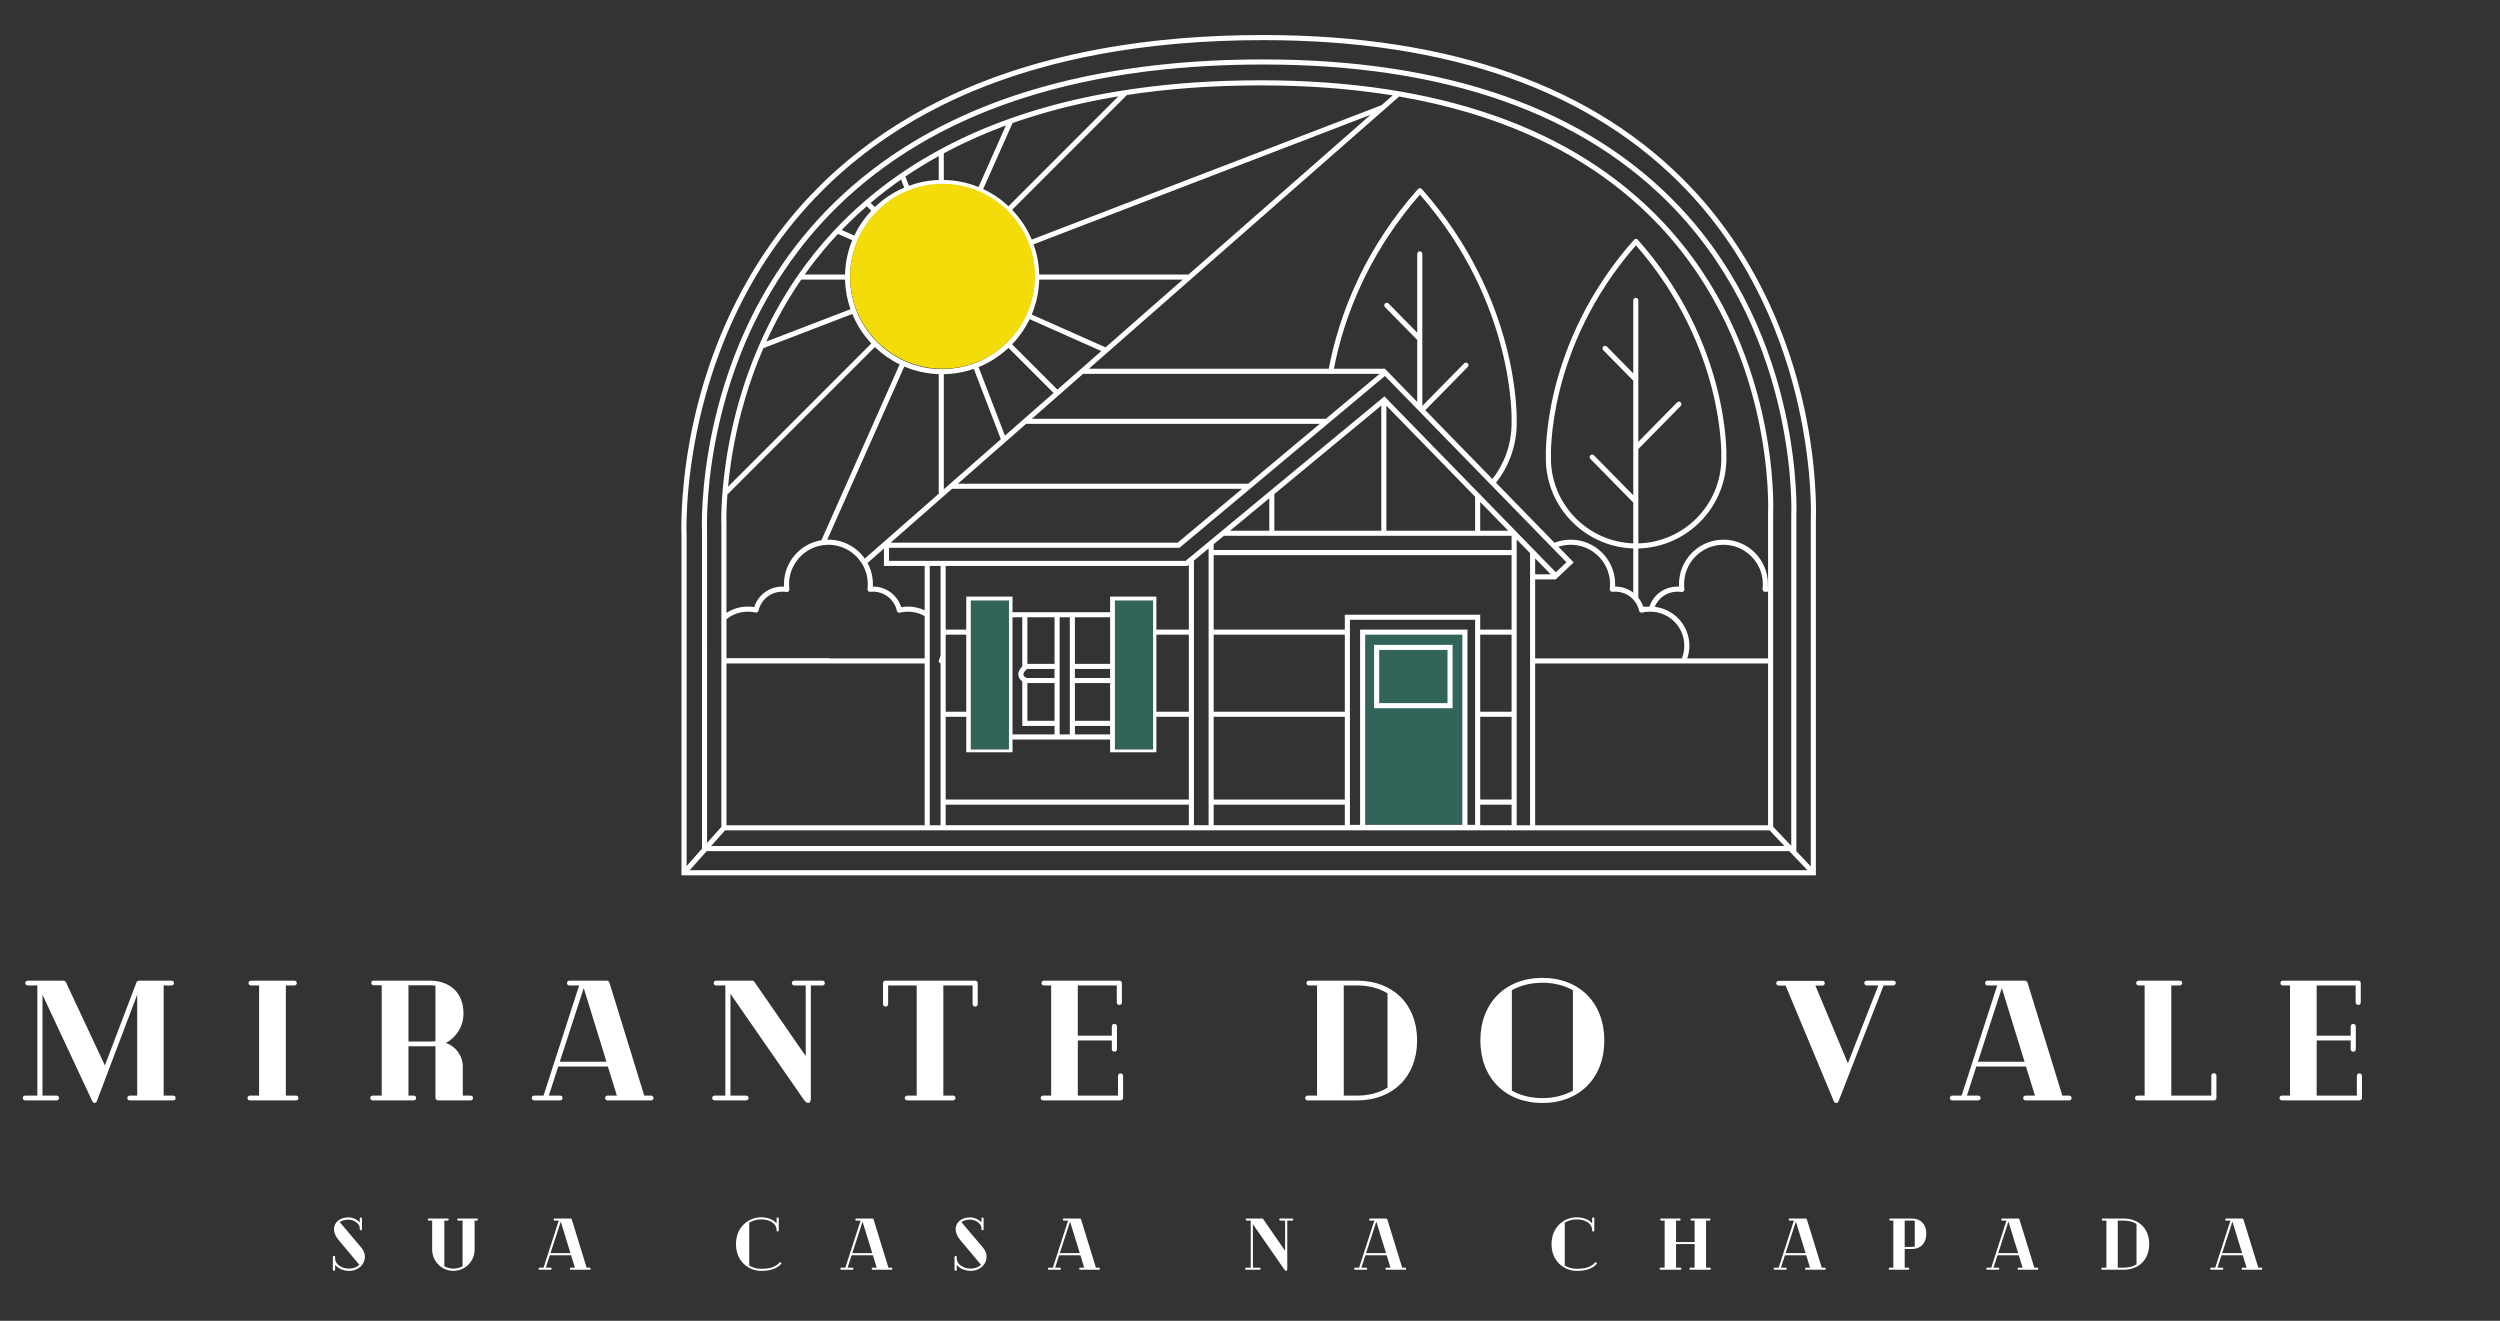 <svg xmlns="http://www.w3.org/2000/svg" xmlns:xlink="http://www.w3.org/1999/xlink" width="600" viewBox="0 0 450 237.75" height="317" preserveAspectRatio="xMidYMid meet"><rect x="0" y="0" width="450" height="237.75" fill="#333333" stroke="none"/><defs><g></g><clipPath id="9965e1fbb7"><path d="M 245.086 114.027 L 263.949 114.027 L 263.949 148.449 L 245.086 148.449 Z M 245.086 114.027 " clip-rule="nonzero"></path></clipPath><clipPath id="f971f6ea9b"><path d="M 122.539 6.305 L 327 6.305 L 327 157.645 L 122.539 157.645 Z M 122.539 6.305 " clip-rule="nonzero"></path></clipPath><clipPath id="7ef9a01556"><path d="M 153.02 33.082 L 186.309 33.082 L 186.309 66.371 L 153.02 66.371 Z M 153.02 33.082 " clip-rule="nonzero"></path></clipPath><clipPath id="6818ee7bef"><path d="M 169.664 33.082 C 160.473 33.082 153.02 40.535 153.02 49.727 C 153.02 58.918 160.473 66.371 169.664 66.371 C 178.855 66.371 186.309 58.918 186.309 49.727 C 186.309 40.535 178.855 33.082 169.664 33.082 Z M 169.664 33.082 " clip-rule="nonzero"></path></clipPath><clipPath id="3f14c180d7"><path d="M 200.684 108.086 L 207.559 108.086 L 207.559 134.922 L 200.684 134.922 Z M 200.684 108.086 " clip-rule="nonzero"></path></clipPath><clipPath id="2f0606bd68"><path d="M 174.738 108.086 L 181.613 108.086 L 181.613 134.922 L 174.738 134.922 Z M 174.738 108.086 " clip-rule="nonzero"></path></clipPath></defs><g clip-path="url(#9965e1fbb7)"><path fill="#336459" d="M 245.086 114.027 L 263.949 114.027 L 263.949 148.438 L 245.086 148.438 Z M 245.086 114.027 " fill-opacity="1" fill-rule="nonzero"></path></g><g clip-path="url(#f971f6ea9b)"><path fill="#ffffff" d="M 324.727 73.277 C 322.371 62.535 316.926 46.945 304.375 33.715 C 287.121 15.527 261.227 6.305 227.398 6.305 C 222.473 6.305 217.707 6.488 213.098 6.852 C 212.621 6.891 212.152 6.93 211.68 6.973 C 202.871 7.75 194.664 9.199 187.074 11.32 C 186.691 11.426 186.309 11.535 185.93 11.648 C 180.227 13.301 174.879 15.344 169.887 17.77 C 169.582 17.922 169.273 18.066 168.969 18.223 C 165.758 19.828 162.699 21.59 159.797 23.516 C 159.535 23.691 159.273 23.863 159.012 24.039 C 156.082 26.027 153.312 28.184 150.707 30.5 C 150.477 30.707 150.246 30.91 150.023 31.117 C 148.605 32.402 147.242 33.742 145.926 35.125 C 145.078 36.016 144.266 36.918 143.477 37.824 C 143.273 38.066 143.066 38.312 142.859 38.555 C 139.867 42.102 137.328 45.762 135.172 49.414 C 134.988 49.719 134.812 50.023 134.641 50.328 C 131.672 55.496 129.461 60.617 127.82 65.367 C 127.688 65.746 127.559 66.121 127.438 66.5 C 126.344 69.781 125.523 72.867 124.906 75.633 C 122.562 86.125 122.609 94.211 122.656 96 C 122.664 96.234 122.668 96.363 122.668 96.371 L 122.668 157.559 L 326.859 157.559 L 326.859 93.641 C 326.863 93.559 327.281 84.914 324.727 73.277 Z M 124.145 156.641 L 127.195 153.203 L 322.07 153.203 L 325.332 156.641 Z M 127.332 91.324 C 127.598 85.852 128.715 75.637 133.074 64.332 C 133.219 63.945 133.375 63.559 133.531 63.172 C 135.227 58.965 137.379 54.617 140.109 50.328 C 140.301 50.02 140.5 49.715 140.699 49.41 C 142.656 46.422 144.902 43.465 147.473 40.605 C 147.691 40.367 147.906 40.125 148.125 39.891 C 148.355 39.641 148.586 39.387 148.828 39.141 C 150.324 37.562 151.887 36.055 153.52 34.613 C 153.75 34.41 153.977 34.207 154.211 34.008 C 156.32 32.188 158.543 30.477 160.871 28.879 C 161.129 28.703 161.391 28.523 161.652 28.355 C 163.984 26.789 166.422 25.336 168.969 23.992 C 169.273 23.832 169.578 23.672 169.887 23.516 C 174.016 21.395 178.426 19.559 183.102 18.008 C 183.492 17.875 183.879 17.746 184.273 17.625 C 190.891 15.504 198.043 13.945 205.707 12.945 C 206.195 12.883 206.691 12.824 207.188 12.762 C 213.57 11.996 220.309 11.613 227.395 11.613 C 260.172 11.613 285.137 20.418 301.594 37.785 C 323.855 61.273 322.445 92.621 322.426 92.957 L 322.426 152.25 L 319.168 148.816 L 319.168 92.41 C 319.184 92.109 320.551 62.383 299.266 39.902 C 283.285 23.016 258.953 14.453 226.949 14.453 C 218.801 14.453 211.129 14.973 203.938 16.012 C 203.43 16.082 202.914 16.16 202.41 16.242 C 197.332 17.027 192.5 18.074 187.918 19.387 C 187.914 19.387 187.91 19.391 187.898 19.391 C 186.152 19.891 184.441 20.426 182.766 21.004 C 182.367 21.141 181.973 21.277 181.582 21.422 C 177.457 22.891 173.559 24.602 169.887 26.551 C 169.578 26.711 169.273 26.875 168.969 27.047 C 166.77 28.238 164.656 29.52 162.629 30.891 C 162.367 31.066 162.105 31.242 161.848 31.422 C 159.832 32.816 157.906 34.293 156.062 35.859 C 155.828 36.055 155.598 36.258 155.367 36.461 C 153.707 37.902 152.121 39.414 150.613 41 C 150.547 41.066 150.484 41.133 150.422 41.199 C 150.262 41.367 150.102 41.539 149.949 41.707 C 147.617 44.211 145.559 46.797 143.738 49.414 C 143.523 49.719 143.312 50.027 143.109 50.328 C 140.508 54.191 138.414 58.113 136.734 61.945 C 136.555 62.336 136.387 62.73 136.227 63.121 C 131.953 73.289 130.516 82.715 130.047 88.605 C 130.008 89.094 129.977 89.559 129.945 89.996 C 129.766 92.984 129.844 94.77 129.848 94.832 L 129.848 148.832 L 127.273 151.727 L 127.27 95.527 C 127.266 95.473 127.227 94.449 127.281 92.664 C 127.289 92.258 127.309 91.809 127.332 91.324 Z M 130.754 94.605 C 130.758 94.605 130.758 94.605 130.766 94.609 L 130.766 93.664 C 130.758 93.66 130.75 93.66 130.746 93.66 C 130.746 93.289 130.75 92.836 130.766 92.305 L 130.766 92.238 C 130.785 91.359 130.836 90.277 130.93 89.016 L 157.477 62.469 C 158.781 63.73 160.285 64.789 161.934 65.59 L 147.855 97.242 C 144.035 97.848 141.113 101.164 141.113 105.152 C 141.113 105.297 141.117 105.445 141.125 105.59 C 141.125 105.59 141.125 105.59 141.125 105.594 C 141.031 105.586 140.934 105.582 140.832 105.582 C 138.484 105.582 136.457 107.082 135.758 109.281 C 135.379 109.215 134.988 109.184 134.598 109.184 C 133.188 109.184 131.867 109.602 130.762 110.32 L 130.762 94.812 C 130.766 94.797 130.758 94.727 130.754 94.605 Z M 134.059 71.949 C 134.113 71.762 134.168 71.578 134.223 71.391 L 134.23 71.375 C 135.07 68.574 136.117 65.652 137.414 62.668 L 153.414 56.516 C 154.227 58.492 155.391 60.285 156.836 61.82 L 131.051 87.602 C 131.383 84.055 132.062 79.418 133.426 74.219 L 133.445 74.156 C 133.477 74.023 133.516 73.887 133.551 73.754 L 133.559 73.746 L 134.07 71.938 Z M 148.098 45.199 C 148.156 45.129 148.219 45.059 148.277 44.988 C 149.09 44.012 149.941 43.051 150.836 42.102 L 153.406 43.242 C 152.617 45.152 152.164 47.234 152.105 49.41 L 144.859 49.41 C 145.418 48.621 146 47.836 146.605 47.055 L 146.695 46.941 C 146.777 46.832 146.863 46.723 146.953 46.609 L 146.973 46.605 L 148.113 45.195 Z M 180.203 22.902 C 180.328 22.855 180.457 22.805 180.582 22.758 C 180.742 22.699 180.902 22.641 181.066 22.582 L 176.137 33.664 C 174.199 32.879 172.094 32.43 169.887 32.395 L 169.887 27.594 C 172.324 26.281 174.871 25.074 177.52 23.973 L 177.602 23.941 C 178.125 23.723 178.656 23.512 179.188 23.301 C 179.191 23.305 179.195 23.305 179.203 23.309 L 180.215 22.906 C 180.211 22.906 180.211 22.902 180.203 22.902 Z M 186.559 20.746 L 186.562 20.742 C 186.66 20.715 186.75 20.688 186.848 20.66 C 191.418 19.289 196.234 18.184 201.305 17.34 L 181.531 37.117 C 180.191 35.863 178.656 34.816 176.973 34.031 L 182.262 22.145 C 182.832 21.949 183.398 21.75 183.977 21.559 L 184.137 21.508 C 184.316 21.449 184.5 21.387 184.68 21.328 L 184.664 21.344 Z M 229.812 15.398 L 229.824 15.395 C 229.93 15.395 230.039 15.398 230.145 15.402 C 235.805 15.504 241.211 15.883 246.352 16.555 C 246.496 16.566 246.633 16.586 246.77 16.605 L 246.766 16.609 L 247.953 16.77 L 247.961 16.762 C 248.168 16.789 248.367 16.82 248.574 16.852 L 248.711 16.871 C 249.379 16.965 250.031 17.066 250.688 17.172 L 248.688 18.93 L 248.68 18.934 L 185.715 43.125 C 184.871 41.121 183.664 39.305 182.184 37.766 L 202.852 17.098 C 210.168 15.977 217.996 15.398 226.332 15.371 L 226.949 15.371 C 227.07 15.371 227.184 15.375 227.305 15.375 L 227.293 15.379 Z M 266.188 20.859 L 266.168 20.828 C 266.742 21.012 267.316 21.199 267.883 21.398 L 267.93 21.41 C 280.262 25.609 290.512 31.984 298.594 40.52 C 319.609 62.711 318.27 92.066 318.25 92.379 L 318.25 105.582 L 318.215 105.582 C 318.223 105.438 318.227 105.293 318.227 105.148 C 318.227 100.73 314.633 97.141 310.223 97.141 C 305.809 97.141 302.219 100.73 302.219 105.148 C 302.219 105.293 302.223 105.441 302.23 105.59 C 302.137 105.586 302.039 105.582 301.938 105.582 C 299.625 105.582 297.621 107.039 296.898 109.188 C 296.727 109.188 296.555 109.195 296.383 109.215 C 296.184 109.195 295.98 109.188 295.777 109.184 C 295.578 108.586 295.277 108.047 294.902 107.574 L 294.902 98.723 C 303.676 98.508 310.754 91.309 310.754 82.484 C 310.754 82.414 310.754 82.352 310.746 82.281 C 310.77 81.676 311.285 61.719 294.812 43.156 C 294.809 43.145 294.797 43.145 294.793 43.137 C 294.785 43.133 294.777 43.125 294.773 43.117 C 294.758 43.102 294.738 43.094 294.719 43.082 C 294.691 43.066 294.668 43.051 294.641 43.039 C 294.613 43.027 294.582 43.023 294.555 43.016 C 294.527 43.012 294.5 43.004 294.469 43.004 C 294.441 43.004 294.414 43.012 294.387 43.016 C 294.355 43.023 294.324 43.027 294.297 43.039 C 294.27 43.051 294.246 43.066 294.219 43.082 C 294.203 43.094 294.184 43.102 294.164 43.117 C 294.156 43.125 294.156 43.133 294.148 43.137 C 294.141 43.145 294.133 43.145 294.129 43.156 C 277.574 61.809 278.238 81.867 278.258 82.293 C 278.25 82.355 278.25 82.422 278.25 82.484 C 278.25 91.273 285.266 98.445 293.988 98.719 L 293.988 106.672 C 293.082 105.984 291.949 105.582 290.738 105.582 L 290.715 105.582 C 290.723 105.434 290.727 105.293 290.727 105.148 C 290.727 100.73 287.133 97.141 282.719 97.141 C 281.691 97.141 280.715 97.336 279.809 97.691 L 269.285 86.895 C 271.609 83.938 273.004 80.211 273.004 76.164 L 273.004 75.949 C 273.023 75.332 273.59 53.934 255.926 34.023 C 255.922 34.016 255.91 34.016 255.902 34.008 C 255.898 34 255.895 33.992 255.891 33.984 C 255.871 33.969 255.848 33.965 255.828 33.953 C 255.805 33.938 255.777 33.918 255.75 33.91 C 255.723 33.898 255.695 33.891 255.668 33.887 C 255.641 33.883 255.613 33.875 255.582 33.875 C 255.555 33.875 255.527 33.883 255.496 33.887 C 255.469 33.891 255.438 33.895 255.414 33.91 C 255.383 33.918 255.363 33.938 255.336 33.953 C 255.316 33.965 255.293 33.969 255.281 33.984 C 255.27 33.992 255.266 34 255.262 34.008 C 255.258 34.016 255.246 34.016 255.238 34.023 C 250.66 39.18 247.312 44.441 244.859 49.41 C 244.715 49.719 244.562 50.027 244.422 50.328 C 241.551 56.387 240.008 61.977 239.18 66.375 L 196 66.375 L 199.16 63.598 L 199.164 63.598 L 199.922 62.934 L 214.285 50.328 L 215.332 49.41 L 249.172 19.723 L 249.18 19.715 L 250.355 18.68 L 251.848 17.375 C 256.203 18.121 260.371 19.09 264.332 20.27 L 264.422 20.297 C 264.828 20.414 265.227 20.535 265.625 20.66 L 265.605 20.676 Z M 318.25 118.508 L 303.707 118.508 C 303.961 117.773 304.09 117.008 304.09 116.223 C 304.09 112.613 301.359 109.633 297.855 109.234 C 298.52 107.594 300.113 106.496 301.938 106.496 C 302.188 106.496 302.43 106.516 302.66 106.559 C 302.684 106.562 302.699 106.562 302.723 106.562 L 302.793 106.562 C 302.809 106.559 302.824 106.547 302.836 106.543 C 302.855 106.539 302.875 106.539 302.891 106.535 C 302.906 106.531 302.918 106.523 302.938 106.512 C 302.953 106.504 302.965 106.5 302.98 106.488 C 302.984 106.484 302.992 106.484 303 106.48 C 303.016 106.473 303.031 106.457 303.043 106.441 C 303.062 106.434 303.07 106.414 303.086 106.402 C 303.086 106.398 303.09 106.398 303.09 106.391 C 303.102 106.375 303.113 106.355 303.121 106.336 C 303.137 106.309 303.152 106.293 303.164 106.266 C 303.164 106.258 303.168 106.25 303.168 106.246 C 303.172 106.238 303.176 106.223 303.176 106.215 C 303.18 106.203 303.184 106.191 303.184 106.184 C 303.191 106.152 303.184 106.129 303.184 106.105 C 303.184 106.086 303.191 106.066 303.191 106.051 C 303.152 105.746 303.137 105.445 303.137 105.152 C 303.137 101.238 306.312 98.059 310.223 98.059 C 314.133 98.059 317.312 101.238 317.312 105.152 C 317.312 105.434 317.293 105.727 317.262 106.012 C 317.258 106.031 317.262 106.051 317.262 106.062 C 317.262 106.082 317.258 106.102 317.258 106.117 C 317.262 106.133 317.266 106.145 317.27 106.16 C 317.273 106.188 317.285 106.215 317.297 106.242 C 317.312 106.27 317.32 106.297 317.34 106.32 C 317.352 106.344 317.371 106.363 317.395 106.383 C 317.414 106.406 317.438 106.426 317.457 106.441 C 317.48 106.457 317.508 106.469 317.535 106.484 C 317.562 106.492 317.59 106.504 317.621 106.512 C 317.633 106.512 317.645 106.52 317.66 106.52 C 317.68 106.523 317.695 106.52 317.715 106.52 C 317.734 106.52 317.746 106.523 317.766 106.523 C 317.922 106.508 318.078 106.5 318.238 106.5 L 318.25 106.5 Z M 136.641 118.461 L 130.766 118.461 L 130.766 111.457 C 131.812 110.609 133.152 110.102 134.602 110.102 C 135.074 110.102 135.535 110.152 135.984 110.258 L 136.012 110.258 C 136.039 110.262 136.062 110.266 136.09 110.266 L 136.113 110.266 C 136.137 110.262 136.164 110.262 136.188 110.258 C 136.195 110.254 136.211 110.246 136.219 110.246 C 136.242 110.238 136.266 110.23 136.289 110.215 C 136.309 110.207 136.336 110.191 136.359 110.18 C 136.371 110.168 136.379 110.16 136.387 110.152 C 136.414 110.129 136.441 110.102 136.465 110.07 C 136.469 110.062 136.477 110.055 136.48 110.051 C 136.504 110.012 136.516 109.973 136.531 109.93 C 136.531 109.922 136.535 109.918 136.535 109.914 C 136.996 107.902 138.766 106.5 140.832 106.5 C 141.082 106.5 141.324 106.516 141.555 106.559 C 141.562 106.559 141.578 106.555 141.59 106.559 C 141.598 106.559 141.613 106.562 141.621 106.562 C 141.621 106.562 141.625 106.562 141.633 106.562 L 141.688 106.562 C 141.699 106.562 141.715 106.555 141.723 106.555 C 141.73 106.551 141.734 106.551 141.746 106.551 C 141.758 106.543 141.773 106.539 141.785 106.535 C 141.824 106.523 141.859 106.504 141.891 106.48 L 141.898 106.477 C 141.93 106.453 141.957 106.43 141.98 106.402 C 141.984 106.395 141.988 106.383 141.996 106.375 C 142.012 106.352 142.02 106.328 142.035 106.305 C 142.039 106.293 142.051 106.277 142.059 106.266 C 142.066 106.242 142.07 106.219 142.074 106.195 C 142.074 106.191 142.082 106.188 142.082 106.184 L 142.082 106.16 C 142.086 106.113 142.09 106.062 142.082 106.023 C 142.047 105.73 142.031 105.434 142.031 105.152 C 142.031 101.832 144.316 99.043 147.395 98.273 C 147.75 98.184 148.109 98.121 148.484 98.09 C 148.688 98.07 148.898 98.062 149.117 98.062 C 151.547 98.062 153.699 99.289 154.969 101.16 C 155.152 101.414 155.309 101.684 155.445 101.961 C 155.934 102.918 156.207 104.004 156.207 105.152 C 156.207 105.422 156.188 105.703 156.16 105.973 C 156.156 105.977 156.156 105.98 156.156 105.984 C 156.145 106.027 156.145 106.07 156.148 106.117 C 156.148 106.133 156.156 106.141 156.16 106.156 C 156.164 106.184 156.168 106.207 156.184 106.227 C 156.188 106.246 156.191 106.266 156.207 106.285 C 156.215 106.305 156.234 106.328 156.25 106.352 C 156.266 106.375 156.289 106.395 156.305 106.414 C 156.324 106.426 156.344 106.438 156.359 106.453 C 156.434 106.5 156.52 106.527 156.617 106.527 L 156.66 106.527 C 156.816 106.508 156.969 106.5 157.133 106.5 C 159.207 106.5 160.977 107.91 161.434 109.93 C 161.48 110.145 161.668 110.285 161.879 110.285 C 161.91 110.285 161.949 110.281 161.98 110.277 C 161.984 110.277 161.984 110.27 161.988 110.27 C 162 110.27 162.004 110.27 162.012 110.266 C 162.473 110.156 162.957 110.102 163.441 110.102 C 164.531 110.102 165.555 110.387 166.441 110.891 L 166.441 118.508 L 149.254 118.508 L 149.254 118.461 Z M 157.48 61.172 C 156.133 59.73 155.039 58.043 154.266 56.191 C 154.152 55.906 154.043 55.621 153.941 55.328 C 153.387 53.758 153.07 52.074 153.02 50.328 C 153.016 50.176 153.016 50.027 153.016 49.871 C 153.016 49.715 153.016 49.562 153.02 49.414 C 153.082 47.367 153.508 45.414 154.238 43.617 C 154.355 43.336 154.477 43.055 154.609 42.781 C 155.348 41.23 156.32 39.809 157.48 38.574 C 157.688 38.348 157.902 38.133 158.121 37.918 C 159.551 36.547 161.23 35.422 163.082 34.629 C 163.359 34.512 163.645 34.402 163.934 34.297 C 165.516 33.723 167.207 33.379 168.969 33.32 C 169.172 33.312 169.375 33.305 169.582 33.305 C 169.68 33.305 169.785 33.305 169.887 33.312 C 171.965 33.348 173.945 33.77 175.762 34.504 C 176.047 34.617 176.328 34.742 176.602 34.867 C 178.18 35.613 179.621 36.594 180.883 37.77 C 181.109 37.977 181.324 38.191 181.539 38.414 C 182.93 39.867 184.059 41.57 184.855 43.453 C 184.977 43.734 185.086 44.02 185.188 44.309 C 185.762 45.91 186.094 47.625 186.145 49.414 C 186.148 49.562 186.148 49.715 186.148 49.871 C 186.148 50.027 186.148 50.176 186.145 50.328 C 186.086 52.418 185.641 54.414 184.875 56.242 C 184.758 56.52 184.633 56.801 184.5 57.074 C 183.734 58.648 182.73 60.082 181.539 61.332 C 181.324 61.555 181.109 61.766 180.883 61.977 C 179.418 63.34 177.707 64.449 175.82 65.219 C 175.539 65.336 175.25 65.441 174.961 65.539 C 173.367 66.09 171.66 66.402 169.887 66.434 C 169.785 66.438 169.68 66.438 169.582 66.438 C 169.375 66.438 169.172 66.434 168.973 66.426 C 166.91 66.352 164.945 65.898 163.141 65.133 C 162.863 65.02 162.582 64.891 162.309 64.754 C 160.762 63.996 159.352 63 158.121 61.824 C 157.902 61.613 157.688 61.398 157.48 61.172 Z M 239.008 67.293 L 248.332 67.293 L 239.148 74.973 L 238.66 75.379 L 185.742 75.379 L 190.293 71.387 L 190.984 70.781 L 195.027 67.227 L 195.027 67.293 Z M 268.703 87.605 L 278.93 98.102 L 279.594 98.785 L 281.961 101.207 L 280.051 103.008 L 277.48 100.379 L 276.844 99.723 L 266.832 89.441 L 266.824 89.438 L 266.438 89.039 L 266.438 88.957 L 266.355 88.957 L 266.184 88.781 L 256.02 78.352 L 255.102 77.41 L 249.488 71.648 L 249.195 71.348 L 239.469 79.395 L 239.465 79.402 L 238.672 80.051 L 238.664 80.055 L 238.578 80.129 L 237.789 80.781 L 217.652 97.445 L 216.941 98.031 L 214.102 100.379 L 213.992 100.379 L 213.992 100.469 L 213.41 100.953 L 160.023 100.953 L 160.023 98.602 L 212.312 98.602 L 215.145 96.23 L 215.852 95.645 L 235.074 79.57 L 235.855 78.918 L 238.25 76.918 L 238.961 76.316 C 238.984 76.297 239.008 76.277 239.023 76.262 L 239.148 76.164 L 239.148 76.16 L 249.285 67.684 L 255.102 73.652 L 255.273 73.828 L 255.914 74.48 L 256.02 74.594 L 268.055 86.945 L 268.695 87.602 Z M 289.766 106.152 C 289.77 106.18 289.773 106.203 289.789 106.227 C 289.793 106.246 289.797 106.266 289.812 106.281 C 289.82 106.305 289.84 106.328 289.859 106.352 C 289.871 106.375 289.895 106.391 289.914 106.41 C 289.93 106.426 289.949 106.438 289.969 106.453 C 290.043 106.5 290.129 106.527 290.227 106.527 L 290.266 106.527 C 290.422 106.508 290.578 106.5 290.738 106.5 C 292.016 106.5 293.18 107.035 293.988 107.918 C 294.34 108.301 294.629 108.75 294.82 109.242 C 294.859 109.312 294.883 109.387 294.906 109.457 C 294.961 109.605 295.004 109.762 295.043 109.918 C 295.043 109.922 295.043 109.922 295.043 109.926 C 295.059 110.004 295.094 110.074 295.141 110.129 C 295.23 110.23 295.352 110.285 295.484 110.285 C 295.52 110.285 295.555 110.277 295.586 110.273 C 295.594 110.273 295.594 110.273 295.598 110.27 C 295.605 110.27 295.609 110.27 295.617 110.266 C 295.871 110.207 296.125 110.16 296.383 110.137 C 296.539 110.117 296.691 110.109 296.848 110.105 C 296.914 110.102 296.98 110.102 297.047 110.102 C 297.211 110.102 297.371 110.105 297.531 110.121 C 300.684 110.367 303.172 113.004 303.172 116.223 C 303.172 117.012 303.027 117.781 302.734 118.508 L 276.328 118.508 L 276.328 104.297 L 280.023 104.297 L 283.266 101.234 L 280.516 98.414 C 281.211 98.184 281.953 98.059 282.723 98.059 C 286.633 98.059 289.812 101.234 289.812 105.152 C 289.812 105.422 289.793 105.699 289.766 105.969 C 289.762 105.977 289.762 105.98 289.762 105.984 C 289.754 106.027 289.754 106.07 289.758 106.117 C 289.758 106.129 289.762 106.141 289.766 106.152 Z M 279.168 82.273 C 279.168 82.27 279.172 82.266 279.172 82.258 C 279.164 82.059 278.441 62.512 294.469 44.156 C 310.5 62.512 309.84 82.062 309.832 82.262 C 309.832 82.266 309.836 82.27 309.836 82.273 C 309.836 82.281 309.832 82.289 309.832 82.293 C 309.836 82.355 309.836 82.422 309.836 82.484 C 309.836 90.805 303.172 97.594 294.902 97.809 L 294.902 80.832 L 302.531 73.07 C 302.711 72.891 302.703 72.598 302.527 72.426 C 302.344 72.246 302.055 72.25 301.879 72.43 L 294.902 79.523 L 294.902 54.059 C 294.902 53.809 294.703 53.602 294.445 53.602 C 294.195 53.602 293.988 53.809 293.988 54.059 L 293.988 67.215 L 289.234 62.379 C 289.055 62.199 288.766 62.195 288.586 62.375 C 288.406 62.547 288.402 62.84 288.578 63.02 L 293.988 68.523 L 293.988 89.152 L 286.914 81.957 C 286.738 81.777 286.449 81.773 286.266 81.953 C 286.086 82.133 286.082 82.422 286.262 82.598 L 293.988 90.465 L 293.988 97.801 C 285.77 97.527 279.168 90.766 279.168 82.484 C 279.168 82.422 279.168 82.355 279.172 82.293 C 279.172 82.289 279.168 82.285 279.168 82.273 Z M 276.328 102.094 L 276.328 100.508 L 276.906 101.098 L 278.945 103.191 L 279.129 103.383 L 276.328 103.383 Z M 265.52 144.836 L 265.52 148.477 L 264.145 148.477 L 264.145 113.328 L 244.816 113.328 L 244.816 148.477 L 242.984 148.477 L 242.984 111.57 L 265.52 111.57 Z M 261.449 114.242 L 263.227 114.242 L 263.227 148.477 L 245.734 148.477 L 245.734 114.242 Z M 238.73 81.199 L 238.926 81.039 L 239.516 80.547 L 239.699 80.395 L 239.703 80.395 L 248.629 73.008 L 248.629 95.531 L 229.383 95.531 L 229.383 88.93 Z M 272.086 119.422 L 272.086 128.109 L 266.438 128.109 L 266.438 114.242 L 272.086 114.242 Z M 272.086 107.172 L 272.086 113.328 L 266.438 113.328 L 266.438 110.656 L 242.066 110.656 L 242.066 113.328 L 218.461 113.328 L 218.461 99.922 L 272.086 99.922 Z M 242.066 114.242 L 242.066 128.109 L 218.461 128.109 L 218.461 114.242 Z M 266.438 90.355 L 271.477 95.531 L 266.438 95.531 Z M 265.52 89.414 L 265.52 95.531 L 249.547 95.531 L 249.547 73.02 L 255.102 78.723 L 256.02 79.66 L 265.465 89.355 Z M 228.469 95.531 L 221.406 95.531 L 228.469 89.688 Z M 255.102 96.445 L 272.086 96.445 L 272.086 99.004 L 218.461 99.004 L 218.461 97.965 L 220.375 96.383 L 220.375 96.445 Z M 218.461 129.023 L 242.066 129.023 L 242.066 143.922 L 218.461 143.922 Z M 266.438 129.023 L 272.086 129.023 L 272.086 143.922 L 266.438 143.922 Z M 213.992 113.328 L 208.148 113.328 L 208.148 107.391 L 199.82 107.391 L 199.82 110.195 L 182.254 110.195 L 182.254 107.391 L 173.926 107.391 L 173.926 113.328 L 170.223 113.328 L 170.223 101.867 L 213.742 101.867 L 213.992 101.664 Z M 207.234 129.023 L 207.234 134.488 L 200.738 134.488 L 200.738 108.309 L 207.234 108.309 Z M 199.82 132.195 L 193.484 132.195 L 193.484 130.664 L 199.82 130.664 Z M 174.844 129.023 L 174.844 108.309 L 181.336 108.309 L 181.336 134.488 L 174.844 134.488 Z M 170.223 118.121 L 170.223 114.242 L 173.926 114.242 L 173.926 128.109 L 170.223 128.109 Z M 182.254 129.023 L 182.254 111.113 L 184.008 111.113 L 184.008 119.965 C 183.453 120.523 183.215 121.078 183.309 121.609 C 183.387 122.09 183.711 122.426 184.008 122.637 L 184.008 130.668 L 189.816 130.668 L 189.816 132.195 L 182.254 132.195 Z M 189.816 114.242 L 189.816 119.496 L 184.926 119.496 L 184.926 111.113 L 189.816 111.113 Z M 189.816 129.023 L 189.816 129.75 L 184.926 129.75 L 184.926 122.953 L 189.816 122.953 Z M 184.926 122.035 L 184.793 122.035 C 184.605 121.949 184.258 121.734 184.211 121.457 C 184.168 121.188 184.398 120.82 184.867 120.414 L 189.816 120.414 L 189.816 122.035 Z M 190.734 130.664 L 190.734 111.113 L 192.566 111.113 L 192.566 132.195 L 190.734 132.195 Z M 199.82 113.328 L 199.82 119.496 L 193.484 119.496 L 193.484 111.113 L 199.82 111.113 Z M 199.82 122.035 L 193.484 122.035 L 193.484 120.414 L 199.82 120.414 Z M 199.82 129.75 L 193.484 129.75 L 193.484 122.953 L 199.82 122.953 Z M 208.148 114.242 L 213.992 114.242 L 213.992 128.109 L 208.148 128.109 Z M 170.223 129.023 L 173.926 129.023 L 173.926 135.406 L 182.254 135.406 L 182.254 133.113 L 199.82 133.113 L 199.82 135.406 L 208.148 135.406 L 208.148 129.023 L 213.992 129.023 L 213.992 143.922 L 170.223 143.922 Z M 156.156 101.336 L 159.109 98.746 L 159.109 101.867 L 166.441 101.867 L 166.441 109.855 C 165.527 109.422 164.516 109.184 163.445 109.184 C 163.027 109.184 162.613 109.215 162.211 109.289 C 161.516 107.086 159.488 105.582 157.133 105.582 L 157.109 105.582 C 157.117 105.434 157.125 105.293 157.125 105.152 C 157.121 103.77 156.77 102.469 156.156 101.336 Z M 169.887 67.352 C 171.777 67.32 173.59 66.988 175.285 66.398 L 180.152 79.059 L 169.887 88.066 Z M 237.566 76.293 L 234.922 78.504 L 234.141 79.156 L 224.672 87.074 L 172.41 87.074 L 180.504 79.973 L 180.504 79.969 L 181.242 79.328 L 184.789 76.211 L 184.789 76.293 Z M 180.887 78.414 L 176.145 66.078 C 178.152 65.262 179.973 64.082 181.531 62.621 L 189.641 70.734 Z M 171.363 87.988 L 223.574 87.988 L 215.199 94.992 L 214.492 95.586 L 211.98 97.684 L 160.316 97.684 L 168.969 90.09 L 169.887 89.289 Z M 256.555 73.832 L 264.199 66.051 C 264.379 65.871 264.379 65.578 264.195 65.402 C 264.016 65.223 263.723 65.23 263.551 65.406 L 256.02 73.066 L 256.02 45.695 C 256.02 45.441 255.812 45.238 255.559 45.238 C 255.309 45.238 255.102 45.441 255.102 45.695 L 255.102 59.879 L 249.945 54.633 C 249.766 54.453 249.477 54.449 249.301 54.629 C 249.117 54.805 249.117 55.094 249.293 55.273 L 255.102 61.188 L 255.102 72.344 L 249.348 66.438 L 249.316 66.465 L 249.316 66.375 L 240.105 66.375 C 240.949 61.973 242.52 56.383 245.441 50.328 C 245.586 50.027 245.738 49.719 245.895 49.41 C 248.227 44.754 251.367 39.852 255.582 35.023 C 272.805 54.723 272.098 75.711 272.086 75.922 L 272.086 76.164 C 272.086 79.953 270.801 83.445 268.641 86.23 Z M 190.332 70.129 L 182.18 61.977 C 183.461 60.652 184.527 59.121 185.332 57.445 L 198.238 63.191 Z M 185.715 56.613 C 186.531 54.668 187.004 52.551 187.062 50.328 L 212.898 50.328 L 199 62.523 Z M 187.062 49.41 C 187.012 47.508 186.652 45.68 186.043 43.977 L 246.703 20.664 L 213.941 49.41 Z M 168.973 67.348 L 168.973 88.871 L 155.66 100.547 C 154.219 98.488 151.82 97.141 149.117 97.141 C 149.047 97.141 148.973 97.141 148.906 97.148 L 162.77 65.977 C 164.688 66.789 166.781 67.27 168.973 67.348 Z M 167.359 118.508 L 167.359 101.867 L 169.305 101.867 L 169.305 117.988 C 169.254 118.164 169.195 118.336 169.125 118.508 C 169.09 118.594 169.055 118.688 169.012 118.773 C 168.906 119.008 169.008 119.277 169.242 119.383 C 169.266 119.391 169.281 119.402 169.305 119.406 L 169.305 148.543 L 167.359 148.543 Z M 170.223 144.836 L 213.992 144.836 L 213.992 148.539 L 170.223 148.539 Z M 214.91 144.836 L 214.91 100.902 L 217.547 98.719 L 217.547 148.539 L 214.91 148.539 Z M 218.461 144.836 L 242.066 144.836 L 242.066 148.539 L 218.461 148.539 Z M 266.438 144.836 L 272.086 144.836 L 272.086 148.539 L 266.438 148.539 Z M 273.004 119.422 L 273.004 97.098 L 275.41 99.566 L 275.41 148.543 L 273.004 148.543 Z M 276.328 119.422 L 318.25 119.422 L 318.25 148.543 L 276.328 148.543 Z M 168.973 32.398 C 167.098 32.461 165.289 32.824 163.609 33.445 L 162.969 31.773 C 164.891 30.469 166.891 29.242 168.973 28.09 Z M 162.754 33.777 C 160.785 34.617 158.996 35.809 157.477 37.27 L 156.719 36.516 C 158.465 35.035 160.289 33.637 162.191 32.312 Z M 156.828 37.922 C 155.594 39.242 154.555 40.754 153.777 42.406 L 151.512 41.398 L 152.262 40.645 L 152.262 40.629 C 152.449 40.441 152.637 40.254 152.824 40.07 C 153.859 39.055 154.926 38.062 156.027 37.121 Z M 152.105 50.328 C 152.156 52.195 152.492 53.98 153.086 55.66 L 137.941 61.48 C 139.613 57.789 141.676 54.027 144.219 50.328 Z M 166.441 119.422 L 166.441 148.543 L 130.766 148.543 L 130.766 119.422 Z M 318.512 149.457 L 321.199 152.285 L 128.004 152.285 L 130.512 149.457 Z M 325.941 110.262 L 325.941 155.953 L 323.328 153.203 L 323.344 153.203 L 323.344 92.98 C 323.363 92.664 324.801 60.945 302.27 37.16 C 285.633 19.602 260.438 10.695 227.395 10.695 C 220.699 10.695 214.309 11.035 208.23 11.719 C 207.742 11.773 207.25 11.828 206.762 11.887 C 198.895 12.852 191.562 14.387 184.773 16.5 C 184.379 16.617 183.996 16.742 183.605 16.871 C 178.746 18.441 174.172 20.312 169.887 22.484 C 169.582 22.637 169.273 22.793 168.973 22.953 C 166.305 24.34 163.75 25.848 161.312 27.473 C 161.051 27.645 160.789 27.82 160.531 28 C 158.09 29.664 155.766 31.449 153.562 33.355 C 153.328 33.559 153.098 33.762 152.871 33.961 C 151.23 35.414 149.656 36.93 148.152 38.516 C 147.848 38.844 147.539 39.168 147.238 39.496 C 147.023 39.734 146.805 39.973 146.594 40.219 C 143.926 43.207 141.613 46.289 139.605 49.41 C 139.406 49.719 139.211 50.02 139.023 50.328 C 136.242 54.777 134.07 59.273 132.367 63.621 C 132.219 64.004 132.07 64.391 131.93 64.77 C 127.496 76.609 126.547 87.164 126.375 92.281 C 126.355 92.773 126.348 93.215 126.34 93.605 C 126.328 94.82 126.355 95.508 126.359 95.547 L 126.359 152.762 L 123.586 155.895 L 123.586 96.348 C 123.586 96.309 123.562 95.871 123.562 95.09 C 123.559 91.344 123.957 79.684 128.578 66.059 C 128.711 65.684 128.84 65.301 128.977 64.922 C 130.648 60.191 132.836 55.246 135.695 50.328 C 135.875 50.027 136.055 49.719 136.238 49.41 C 138.359 45.867 140.84 42.348 143.734 38.941 C 143.938 38.699 144.145 38.457 144.359 38.219 C 145.074 37.391 145.82 36.57 146.59 35.758 C 147.902 34.379 149.262 33.043 150.676 31.766 C 150.898 31.559 151.129 31.352 151.355 31.152 C 153.867 28.918 156.535 26.84 159.352 24.922 C 159.605 24.742 159.867 24.566 160.129 24.395 C 162.93 22.527 165.879 20.812 168.973 19.25 C 169.273 19.094 169.582 18.941 169.887 18.789 C 174.727 16.41 179.91 14.395 185.438 12.746 C 185.82 12.629 186.211 12.52 186.594 12.41 C 194.02 10.277 202.051 8.805 210.668 7.988 C 211.137 7.941 211.613 7.895 212.094 7.859 C 217.004 7.434 222.109 7.223 227.402 7.223 C 260.957 7.223 286.625 16.344 303.699 34.336 C 327.449 59.363 325.961 93.258 325.941 93.617 Z M 261.469 118.258 L 261.469 116.078 L 247.336 116.078 L 247.336 127.477 L 261.469 127.477 Z M 260.551 126.559 L 248.254 126.559 L 248.254 116.992 L 260.551 116.992 Z M 260.551 126.559 " fill-opacity="1" fill-rule="nonzero"></path></g><g clip-path="url(#7ef9a01556)"><g clip-path="url(#6818ee7bef)"><path fill="#f4dc0a" d="M 153.02 33.082 L 186.309 33.082 L 186.309 66.371 L 153.02 66.371 Z M 153.02 33.082 " fill-opacity="1" fill-rule="nonzero"></path></g></g><g clip-path="url(#3f14c180d7)"><path fill="#336459" d="M 200.684 108.086 L 207.559 108.086 L 207.559 134.91 L 200.684 134.91 Z M 200.684 108.086 " fill-opacity="1" fill-rule="nonzero"></path></g><g clip-path="url(#2f0606bd68)"><path fill="#336459" d="M 174.738 108.086 L 181.613 108.086 L 181.613 134.91 L 174.738 134.91 Z M 174.738 108.086 " fill-opacity="1" fill-rule="nonzero"></path></g><g fill="#ffffff" fill-opacity="1"><g transform="translate(3.271, 198.067)"><g><path d="M 27.922 -0.859 L 26.188 -0.859 L 26.188 -20.688 L 27.609 -20.688 C 27.891 -20.688 28.047 -20.875 28.047 -21.109 C 28.047 -21.328 27.891 -21.547 27.609 -21.547 L 21.797 -21.547 C 21.547 -21.547 21.359 -21.453 21.266 -21.172 L 15.609 -6.281 L 8.625 -21.203 C 8.531 -21.422 8.344 -21.547 8.094 -21.547 L 1.719 -21.547 C 1.484 -21.547 1.266 -21.359 1.266 -21.109 C 1.266 -20.875 1.484 -20.688 1.719 -20.688 L 3.453 -20.688 L 3.453 -0.859 L 1.266 -0.859 C 0.984 -0.859 0.828 -0.641 0.828 -0.438 C 0.828 -0.188 0.984 0 1.266 0 L 6.922 0 C 7.203 0 7.359 -0.188 7.359 -0.438 C 7.359 -0.641 7.203 -0.859 6.922 -0.859 L 4.375 -0.859 L 4.375 -19.016 L 13.359 0.188 C 13.453 0.375 13.609 0.469 13.766 0.469 C 13.906 0.469 14.062 0.375 14.156 0.156 L 21.391 -18.938 L 21.422 -19.141 L 21.422 -0.859 L 20.094 -0.859 C 19.797 -0.859 19.641 -0.641 19.641 -0.438 C 19.641 -0.219 19.797 0 20.094 0 L 27.922 0 C 28.203 0 28.344 -0.188 28.344 -0.438 C 28.344 -0.641 28.203 -0.859 27.922 -0.859 Z M 27.922 -0.859 "></path></g></g></g><g fill="#ffffff" fill-opacity="1"><g transform="translate(42.857, 198.067)"><g><path d="M 10.438 -0.859 L 8.594 -0.859 L 8.594 -20.688 L 10.125 -20.688 C 10.375 -20.688 10.562 -20.875 10.562 -21.109 C 10.562 -21.359 10.375 -21.547 10.125 -21.547 L 2.375 -21.547 C 2.062 -21.547 1.875 -21.359 1.875 -21.109 C 1.875 -20.875 2.062 -20.688 2.375 -20.688 L 3.781 -20.688 L 3.781 -0.859 L 2.125 -0.859 C 1.875 -0.859 1.688 -0.672 1.688 -0.438 C 1.688 -0.156 1.875 0 2.125 0 L 10.438 0 C 10.688 0 10.859 -0.156 10.859 -0.438 C 10.859 -0.672 10.688 -0.859 10.438 -0.859 Z M 10.438 -0.859 "></path></g></g></g><g fill="#ffffff" fill-opacity="1"><g transform="translate(64.96, 198.067)"><g><path d="M 19.734 -0.859 L 18.344 -0.859 L 18.344 -6.094 C 18.344 -8.062 17.047 -9.734 15.297 -10.344 C 17.172 -11.328 18.469 -13.297 18.469 -15.641 C 18.469 -19.453 15.938 -21.547 12.406 -21.547 L 2.312 -21.547 C 2.031 -21.547 1.875 -21.422 1.875 -21.172 C 1.875 -20.906 2.031 -20.719 2.312 -20.719 L 3.75 -20.719 L 3.75 -0.859 L 2.125 -0.859 C 1.875 -0.859 1.688 -0.672 1.688 -0.438 C 1.688 -0.188 1.875 0 2.125 0 L 9.516 0 C 9.781 0 9.938 -0.188 9.938 -0.438 C 9.938 -0.672 9.781 -0.859 9.516 -0.859 L 8.562 -0.859 L 8.562 -9.734 L 13.422 -9.734 L 13.422 -0.469 C 13.422 -0.188 13.609 0 13.875 0 L 19.734 0 C 19.984 0 20.188 -0.156 20.188 -0.438 C 20.188 -0.672 19.984 -0.859 19.734 -0.859 Z M 12.688 -10.594 L 8.562 -10.594 L 8.562 -20.719 L 12.406 -20.719 C 12.75 -20.719 13.078 -20.688 13.422 -20.656 L 13.422 -10.656 C 13.172 -10.625 12.922 -10.594 12.688 -10.594 Z M 12.688 -10.594 "></path></g></g></g><g fill="#ffffff" fill-opacity="1"><g transform="translate(95.62, 198.067)"><g><path d="M 21.609 -0.859 L 20.344 -0.859 L 14.094 -21.141 C 14 -21.422 13.828 -21.547 13.578 -21.547 L 6.828 -21.547 C 6.625 -21.547 6.438 -21.359 6.438 -21.109 C 6.438 -20.875 6.625 -20.688 6.828 -20.688 L 8.625 -20.688 L 2.219 -0.859 L 0.5 -0.859 C 0.281 -0.859 0.094 -0.641 0.094 -0.438 C 0.094 -0.188 0.281 0 0.5 0 L 5.234 0 C 5.453 0 5.641 -0.188 5.641 -0.438 C 5.641 -0.641 5.453 -0.859 5.234 -0.859 L 3.172 -0.859 L 4.859 -6.094 L 13.797 -6.094 L 15.422 -0.859 L 13.703 -0.859 C 13.484 -0.859 13.297 -0.641 13.297 -0.438 C 13.297 -0.188 13.484 0 13.703 0 L 21.609 0 C 21.828 0 22.016 -0.188 22.016 -0.438 C 22.016 -0.641 21.828 -0.859 21.609 -0.859 Z M 13.547 -6.953 L 5.141 -6.953 L 9.453 -20.219 Z M 13.547 -6.953 "></path></g></g></g><g fill="#ffffff" fill-opacity="1"><g transform="translate(127.358, 198.067)"><g><path d="M 20.688 -21.547 L 15.641 -21.547 C 15.359 -21.547 15.172 -21.359 15.172 -21.109 C 15.172 -20.875 15.359 -20.688 15.641 -20.688 L 17.672 -20.688 L 17.672 -7.969 L 8.375 -21.422 C 8.312 -21.516 8.188 -21.547 8.094 -21.547 L 1.516 -21.547 C 1.297 -21.547 1.109 -21.391 1.109 -21.109 C 1.109 -20.875 1.297 -20.688 1.516 -20.688 L 3.203 -20.688 L 3.203 -0.859 L 1.266 -0.859 C 1.047 -0.859 0.828 -0.672 0.828 -0.438 C 0.828 -0.156 1.047 0 1.266 0 L 6.922 0 C 7.172 0 7.391 -0.156 7.391 -0.438 C 7.391 -0.672 7.172 -0.859 6.922 -0.859 L 4.125 -0.859 L 4.125 -19.172 L 17.328 -0.125 C 17.609 0.281 17.891 0.469 18.156 0.469 C 18.438 0.469 18.594 0.125 18.594 -0.469 L 18.594 -20.688 L 20.688 -20.688 C 20.938 -20.688 21.109 -20.875 21.109 -21.109 C 21.109 -21.359 20.938 -21.547 20.688 -21.547 Z M 20.688 -21.547 "></path></g></g></g><g fill="#ffffff" fill-opacity="1"><g transform="translate(158.849, 198.067)"><g><path d="M 16.688 -21.547 L 0.547 -21.547 C 0.312 -21.547 0.094 -21.359 0.094 -21.109 L 0.094 -17.328 C 0.094 -17.078 0.312 -16.875 0.547 -16.875 C 0.828 -16.875 1.016 -17.078 1.016 -17.328 L 1.016 -20.688 L 6.156 -20.688 L 6.156 -0.859 L 4.469 -0.859 C 4.219 -0.859 4 -0.672 4 -0.438 C 4 -0.188 4.219 0 4.469 0 L 12.719 0 C 12.922 0 13.141 -0.188 13.141 -0.438 C 13.141 -0.672 12.922 -0.859 12.719 -0.859 L 10.953 -0.859 L 10.953 -20.688 L 16.219 -20.688 L 16.219 -17.328 C 16.219 -17.078 16.438 -16.875 16.688 -16.875 C 16.938 -16.875 17.141 -17.078 17.141 -17.328 L 17.141 -21.109 C 17.141 -21.359 16.938 -21.547 16.688 -21.547 Z M 16.688 -21.547 "></path></g></g></g><g fill="#ffffff" fill-opacity="1"><g transform="translate(185.63, 198.067)"><g><path d="M 16.062 -4.859 C 15.859 -4.859 15.609 -4.703 15.609 -4.406 L 15.609 -0.859 L 8.375 -0.859 L 8.375 -10.781 L 14.5 -10.781 L 14.5 -9.203 C 14.5 -8.922 14.719 -8.766 14.984 -8.766 C 15.203 -8.766 15.422 -8.922 15.422 -9.203 L 15.422 -13.328 C 15.422 -13.609 15.172 -13.766 14.953 -13.766 C 14.719 -13.766 14.5 -13.609 14.5 -13.328 L 14.5 -11.641 L 8.375 -11.641 L 8.375 -20.688 L 15.391 -20.688 L 15.391 -17.609 C 15.391 -17.328 15.641 -17.172 15.859 -17.172 C 16.062 -17.172 16.312 -17.328 16.312 -17.609 L 16.312 -21.109 C 16.312 -21.359 16.125 -21.547 15.859 -21.547 L 2.281 -21.547 C 2 -21.547 1.844 -21.328 1.844 -21.109 C 1.844 -20.875 2 -20.688 2.281 -20.688 L 3.578 -20.688 L 3.578 -0.859 L 2.125 -0.859 C 1.844 -0.859 1.688 -0.672 1.688 -0.438 C 1.688 -0.219 1.844 0 2.125 0 L 16.062 0 C 16.312 0 16.531 -0.188 16.531 -0.438 L 16.531 -4.406 C 16.531 -4.703 16.281 -4.859 16.062 -4.859 Z M 16.062 -4.859 "></path></g></g></g><g fill="#ffffff" fill-opacity="1"><g transform="translate(212.935, 198.067)"><g></g></g></g><g fill="#ffffff" fill-opacity="1"><g transform="translate(233.253, 198.067)"><g><path d="M 11.047 -21.547 L 2.344 -21.547 C 2.094 -21.547 1.906 -21.359 1.906 -21.109 C 1.906 -20.875 2.094 -20.688 2.344 -20.688 L 3.812 -20.688 L 3.812 -0.859 L 2.125 -0.859 C 1.875 -0.859 1.688 -0.672 1.688 -0.438 C 1.688 -0.156 1.875 0 2.125 0 L 11.047 0 C 17.516 0 21.828 -4.312 21.828 -10.797 C 21.828 -17.266 17.516 -21.547 11.047 -21.547 Z M 11.047 -0.859 L 8.625 -0.859 L 8.625 -20.688 L 11.047 -20.688 C 13.141 -20.688 14.984 -20.188 16.5 -19.266 L 16.5 -2.281 C 14.984 -1.359 13.141 -0.859 11.047 -0.859 Z M 11.047 -0.859 "></path></g></g></g><g fill="#ffffff" fill-opacity="1"><g transform="translate(265.544, 198.067)"><g><path d="M 12.094 -22.047 C 5.391 -22.047 0.922 -17.516 0.922 -10.781 C 0.922 -4.062 5.391 0.469 12.094 0.469 C 18.781 0.469 23.234 -4.062 23.234 -10.781 C 23.234 -17.516 18.781 -22.047 12.094 -22.047 Z M 6.594 -1.75 L 6.594 -19.828 C 8.125 -20.688 10 -21.172 12.094 -21.172 C 14.188 -21.172 16.031 -20.688 17.578 -19.828 L 17.578 -1.75 C 16.031 -0.891 14.188 -0.406 12.094 -0.406 C 10 -0.406 8.125 -0.891 6.594 -1.75 Z M 6.594 -1.75 "></path></g></g></g><g fill="#ffffff" fill-opacity="1"><g transform="translate(299.252, 198.067)"><g></g></g></g><g fill="#ffffff" fill-opacity="1"><g transform="translate(319.569, 198.067)"><g><path d="M 21.203 -21.547 L 16.438 -21.547 C 16.219 -21.547 16 -21.391 16 -21.141 C 16 -20.906 16.219 -20.688 16.438 -20.688 L 18.531 -20.688 L 13.047 -6.672 L 7.203 -20.656 L 8.469 -20.656 C 8.719 -20.656 8.891 -20.875 8.891 -21.109 C 8.891 -21.328 8.719 -21.516 8.469 -21.516 L 0.609 -21.516 C 0.344 -21.516 0.156 -21.359 0.156 -21.109 C 0.156 -20.844 0.344 -20.656 0.609 -20.656 L 1.844 -20.656 L 10.531 0.188 C 10.625 0.375 10.781 0.469 10.953 0.469 C 11.141 0.469 11.297 0.375 11.359 0.188 L 19.484 -20.688 L 21.203 -20.688 C 21.484 -20.688 21.672 -20.906 21.672 -21.141 C 21.672 -21.391 21.484 -21.547 21.203 -21.547 Z M 21.203 -21.547 "></path></g></g></g><g fill="#ffffff" fill-opacity="1"><g transform="translate(350.876, 198.067)"><g><path d="M 21.609 -0.859 L 20.344 -0.859 L 14.094 -21.141 C 14 -21.422 13.828 -21.547 13.578 -21.547 L 6.828 -21.547 C 6.625 -21.547 6.438 -21.359 6.438 -21.109 C 6.438 -20.875 6.625 -20.688 6.828 -20.688 L 8.625 -20.688 L 2.219 -0.859 L 0.5 -0.859 C 0.281 -0.859 0.094 -0.641 0.094 -0.438 C 0.094 -0.188 0.281 0 0.5 0 L 5.234 0 C 5.453 0 5.641 -0.188 5.641 -0.438 C 5.641 -0.641 5.453 -0.859 5.234 -0.859 L 3.172 -0.859 L 4.859 -6.094 L 13.797 -6.094 L 15.422 -0.859 L 13.703 -0.859 C 13.484 -0.859 13.297 -0.641 13.297 -0.438 C 13.297 -0.188 13.484 0 13.703 0 L 21.609 0 C 21.828 0 22.016 -0.188 22.016 -0.438 C 22.016 -0.641 21.828 -0.859 21.609 -0.859 Z M 13.547 -6.953 L 5.141 -6.953 L 9.453 -20.219 Z M 13.547 -6.953 "></path></g></g></g><g fill="#ffffff" fill-opacity="1"><g transform="translate(382.613, 198.067)"><g><path d="M 15.891 -4.891 C 15.641 -4.891 15.422 -4.703 15.422 -4.5 L 15.422 -0.859 L 8.219 -0.859 L 8.219 -20.688 L 9.75 -20.688 C 9.969 -20.688 10.188 -20.875 10.188 -21.109 C 10.188 -21.359 9.969 -21.547 9.75 -21.547 L 2.312 -21.547 C 2.094 -21.547 1.906 -21.359 1.906 -21.109 C 1.906 -20.875 2.094 -20.688 2.312 -20.688 L 3.422 -20.688 L 3.422 -0.859 L 2.125 -0.859 C 1.875 -0.859 1.688 -0.641 1.688 -0.438 C 1.688 -0.156 1.875 0 2.125 0 L 15.906 0 C 16.156 0 16.344 -0.156 16.344 -0.438 L 16.344 -4.5 C 16.344 -4.703 16.125 -4.891 15.891 -4.891 Z M 15.891 -4.891 "></path></g></g></g><g fill="#ffffff" fill-opacity="1"><g transform="translate(408.625, 198.067)"><g><path d="M 16.062 -4.859 C 15.859 -4.859 15.609 -4.703 15.609 -4.406 L 15.609 -0.859 L 8.375 -0.859 L 8.375 -10.781 L 14.5 -10.781 L 14.5 -9.203 C 14.5 -8.922 14.719 -8.766 14.984 -8.766 C 15.203 -8.766 15.422 -8.922 15.422 -9.203 L 15.422 -13.328 C 15.422 -13.609 15.172 -13.766 14.953 -13.766 C 14.719 -13.766 14.5 -13.609 14.5 -13.328 L 14.5 -11.641 L 8.375 -11.641 L 8.375 -20.688 L 15.391 -20.688 L 15.391 -17.609 C 15.391 -17.328 15.641 -17.172 15.859 -17.172 C 16.062 -17.172 16.312 -17.328 16.312 -17.609 L 16.312 -21.109 C 16.312 -21.359 16.125 -21.547 15.859 -21.547 L 2.281 -21.547 C 2 -21.547 1.844 -21.328 1.844 -21.109 C 1.844 -20.875 2 -20.688 2.281 -20.688 L 3.578 -20.688 L 3.578 -0.859 L 2.125 -0.859 C 1.844 -0.859 1.688 -0.672 1.688 -0.438 C 1.688 -0.219 1.844 0 2.125 0 L 16.062 0 C 16.312 0 16.531 -0.188 16.531 -0.438 L 16.531 -4.406 C 16.531 -4.703 16.281 -4.859 16.062 -4.859 Z M 16.062 -4.859 "></path></g></g></g><g fill="#ffffff" fill-opacity="1"><g transform="translate(435.936, 198.067)"><g></g></g></g><g fill="#ffffff" fill-opacity="1"><g transform="translate(59.354, 228.553)"><g><path d="M 5.719 -3.938 L 1.797 -8.578 C 2.188 -8.844 2.719 -9.016 3.375 -9.016 C 4.406 -9.016 5.406 -8.266 5.406 -7.5 L 5.406 -7.281 C 5.406 -7.172 5.5 -7.094 5.594 -7.094 C 5.703 -7.094 5.797 -7.172 5.797 -7.281 L 5.797 -9.219 C 5.797 -9.328 5.703 -9.406 5.594 -9.406 C 5.5 -9.406 5.406 -9.328 5.406 -9.219 L 5.406 -8.5 C 4.938 -9.047 4.156 -9.422 3.375 -9.422 C 1.75 -9.422 0.766 -8.484 0.766 -7.281 C 0.766 -6.672 1.047 -5.984 1.609 -5.328 L 5.328 -0.891 C 4.891 -0.469 4.234 -0.203 3.453 -0.203 C 2.141 -0.203 0.969 -1.031 0.969 -1.953 L 0.969 -2.312 C 0.969 -2.422 0.875 -2.5 0.766 -2.5 C 0.656 -2.5 0.562 -2.422 0.562 -2.312 L 0.562 0 C 0.562 0.109 0.656 0.188 0.766 0.188 C 0.875 0.188 0.969 0.109 0.969 0 L 0.969 -0.875 C 1.5 -0.203 2.516 0.203 3.453 0.203 C 5.188 0.203 6.328 -1 6.328 -2.312 C 6.328 -2.875 6.156 -3.422 5.719 -3.938 Z M 5.719 -3.938 "></path></g></g></g><g fill="#ffffff" fill-opacity="1"><g transform="translate(76.666, 228.553)"><g><path d="M 9.172 -9.219 L 5.828 -9.219 C 5.734 -9.219 5.625 -9.156 5.625 -9.047 C 5.625 -8.938 5.734 -8.844 5.828 -8.844 L 6.594 -8.844 L 6.594 -0.625 C 6.109 -0.359 5.547 -0.203 4.953 -0.203 C 4.359 -0.203 3.797 -0.359 3.312 -0.625 L 3.312 -8.844 L 3.922 -8.844 C 4.031 -8.844 4.109 -8.938 4.109 -9.031 C 4.109 -9.141 4.031 -9.219 3.922 -9.219 L 0.516 -9.219 C 0.406 -9.219 0.328 -9.141 0.328 -9.031 C 0.328 -8.938 0.406 -8.844 0.516 -8.844 L 1.125 -8.844 L 1.125 -3.625 C 1.125 -1.516 2.844 0.203 4.953 0.203 C 7.062 0.203 8.766 -1.516 8.766 -3.625 L 8.766 -8.844 L 9.172 -8.844 C 9.266 -8.844 9.359 -8.938 9.359 -9.047 C 9.359 -9.156 9.266 -9.219 9.172 -9.219 Z M 9.172 -9.219 "></path></g></g></g><g fill="#ffffff" fill-opacity="1"><g transform="translate(96.89, 228.553)"><g><path d="M 9.25 -0.375 L 8.703 -0.375 L 6.031 -9.047 C 6 -9.172 5.922 -9.219 5.812 -9.219 L 2.922 -9.219 C 2.828 -9.219 2.75 -9.141 2.75 -9.031 C 2.75 -8.938 2.828 -8.844 2.922 -8.844 L 3.688 -8.844 L 0.953 -0.375 L 0.203 -0.375 C 0.125 -0.375 0.047 -0.281 0.047 -0.188 C 0.047 -0.078 0.125 0 0.203 0 L 2.234 0 C 2.328 0 2.406 -0.078 2.406 -0.188 C 2.406 -0.281 2.328 -0.375 2.234 -0.375 L 1.359 -0.375 L 2.078 -2.609 L 5.906 -2.609 L 6.594 -0.375 L 5.859 -0.375 C 5.766 -0.375 5.688 -0.281 5.688 -0.188 C 5.688 -0.078 5.766 0 5.859 0 L 9.25 0 C 9.344 0 9.422 -0.078 9.422 -0.188 C 9.422 -0.281 9.344 -0.375 9.25 -0.375 Z M 5.797 -2.984 L 2.203 -2.984 L 4.047 -8.656 Z M 5.797 -2.984 "></path></g></g></g><g fill="#ffffff" fill-opacity="1"><g transform="translate(116.929, 228.553)"><g></g></g></g><g fill="#ffffff" fill-opacity="1"><g transform="translate(132.082, 228.553)"><g><path d="M 8.484 -1.297 C 8.438 -1.328 8.406 -1.344 8.344 -1.344 C 8.312 -1.344 8.266 -1.312 8.219 -1.281 C 7.469 -0.5 6.562 -0.172 4.906 -0.172 C 4.109 -0.172 3.391 -0.375 2.781 -0.766 L 2.781 -8.469 C 3.391 -8.844 4.109 -9.062 4.906 -9.062 C 6.578 -9.062 7.703 -8.266 7.703 -7.141 L 7.703 -7.078 C 7.703 -6.938 7.812 -6.875 7.906 -6.875 C 8 -6.875 8.094 -6.938 8.094 -7.078 L 8.094 -9.234 C 8.094 -9.359 8 -9.422 7.906 -9.422 C 7.812 -9.422 7.703 -9.359 7.703 -9.234 L 7.703 -8.328 C 7.172 -9.016 6.125 -9.438 4.906 -9.438 C 2.641 -9.438 0.391 -7.672 0.391 -4.609 C 0.391 -1.531 2.656 0.203 4.906 0.203 C 6.641 0.203 7.672 -0.172 8.484 -1 C 8.516 -1.047 8.547 -1.094 8.547 -1.141 C 8.547 -1.203 8.516 -1.25 8.484 -1.297 Z M 8.484 -1.297 "></path></g></g></g><g fill="#ffffff" fill-opacity="1"><g transform="translate(151.213, 228.553)"><g><path d="M 9.25 -0.375 L 8.703 -0.375 L 6.031 -9.047 C 6 -9.172 5.922 -9.219 5.812 -9.219 L 2.922 -9.219 C 2.828 -9.219 2.75 -9.141 2.75 -9.031 C 2.75 -8.938 2.828 -8.844 2.922 -8.844 L 3.688 -8.844 L 0.953 -0.375 L 0.203 -0.375 C 0.125 -0.375 0.047 -0.281 0.047 -0.188 C 0.047 -0.078 0.125 0 0.203 0 L 2.234 0 C 2.328 0 2.406 -0.078 2.406 -0.188 C 2.406 -0.281 2.328 -0.375 2.234 -0.375 L 1.359 -0.375 L 2.078 -2.609 L 5.906 -2.609 L 6.594 -0.375 L 5.859 -0.375 C 5.766 -0.375 5.688 -0.281 5.688 -0.188 C 5.688 -0.078 5.766 0 5.859 0 L 9.25 0 C 9.344 0 9.422 -0.078 9.422 -0.188 C 9.422 -0.281 9.344 -0.375 9.25 -0.375 Z M 5.797 -2.984 L 2.203 -2.984 L 4.047 -8.656 Z M 5.797 -2.984 "></path></g></g></g><g fill="#ffffff" fill-opacity="1"><g transform="translate(171.252, 228.553)"><g><path d="M 5.719 -3.938 L 1.797 -8.578 C 2.188 -8.844 2.719 -9.016 3.375 -9.016 C 4.406 -9.016 5.406 -8.266 5.406 -7.5 L 5.406 -7.281 C 5.406 -7.172 5.5 -7.094 5.594 -7.094 C 5.703 -7.094 5.797 -7.172 5.797 -7.281 L 5.797 -9.219 C 5.797 -9.328 5.703 -9.406 5.594 -9.406 C 5.5 -9.406 5.406 -9.328 5.406 -9.219 L 5.406 -8.5 C 4.938 -9.047 4.156 -9.422 3.375 -9.422 C 1.75 -9.422 0.766 -8.484 0.766 -7.281 C 0.766 -6.672 1.047 -5.984 1.609 -5.328 L 5.328 -0.891 C 4.891 -0.469 4.234 -0.203 3.453 -0.203 C 2.141 -0.203 0.969 -1.031 0.969 -1.953 L 0.969 -2.312 C 0.969 -2.422 0.875 -2.5 0.766 -2.5 C 0.656 -2.5 0.562 -2.422 0.562 -2.312 L 0.562 0 C 0.562 0.109 0.656 0.188 0.766 0.188 C 0.875 0.188 0.969 0.109 0.969 0 L 0.969 -0.875 C 1.5 -0.203 2.516 0.203 3.453 0.203 C 5.188 0.203 6.328 -1 6.328 -2.312 C 6.328 -2.875 6.156 -3.422 5.719 -3.938 Z M 5.719 -3.938 "></path></g></g></g><g fill="#ffffff" fill-opacity="1"><g transform="translate(188.565, 228.553)"><g><path d="M 9.25 -0.375 L 8.703 -0.375 L 6.031 -9.047 C 6 -9.172 5.922 -9.219 5.812 -9.219 L 2.922 -9.219 C 2.828 -9.219 2.75 -9.141 2.75 -9.031 C 2.75 -8.938 2.828 -8.844 2.922 -8.844 L 3.688 -8.844 L 0.953 -0.375 L 0.203 -0.375 C 0.125 -0.375 0.047 -0.281 0.047 -0.188 C 0.047 -0.078 0.125 0 0.203 0 L 2.234 0 C 2.328 0 2.406 -0.078 2.406 -0.188 C 2.406 -0.281 2.328 -0.375 2.234 -0.375 L 1.359 -0.375 L 2.078 -2.609 L 5.906 -2.609 L 6.594 -0.375 L 5.859 -0.375 C 5.766 -0.375 5.688 -0.281 5.688 -0.188 C 5.688 -0.078 5.766 0 5.859 0 L 9.25 0 C 9.344 0 9.422 -0.078 9.422 -0.188 C 9.422 -0.281 9.344 -0.375 9.25 -0.375 Z M 5.797 -2.984 L 2.203 -2.984 L 4.047 -8.656 Z M 5.797 -2.984 "></path></g></g></g><g fill="#ffffff" fill-opacity="1"><g transform="translate(208.604, 228.553)"><g></g></g></g><g fill="#ffffff" fill-opacity="1"><g transform="translate(223.757, 228.553)"><g><path d="M 8.844 -9.219 L 6.688 -9.219 C 6.578 -9.219 6.5 -9.141 6.5 -9.031 C 6.5 -8.938 6.578 -8.844 6.688 -8.844 L 7.562 -8.844 L 7.562 -3.406 L 3.578 -9.172 C 3.562 -9.203 3.5 -9.219 3.469 -9.219 L 0.641 -9.219 C 0.547 -9.219 0.469 -9.156 0.469 -9.031 C 0.469 -8.938 0.547 -8.844 0.641 -8.844 L 1.375 -8.844 L 1.375 -0.375 L 0.547 -0.375 C 0.453 -0.375 0.359 -0.297 0.359 -0.188 C 0.359 -0.062 0.453 0 0.547 0 L 2.969 0 C 3.062 0 3.156 -0.062 3.156 -0.188 C 3.156 -0.297 3.062 -0.375 2.969 -0.375 L 1.766 -0.375 L 1.766 -8.203 L 7.422 -0.047 C 7.531 0.125 7.656 0.203 7.766 0.203 C 7.891 0.203 7.953 0.047 7.953 -0.203 L 7.953 -8.844 L 8.844 -8.844 C 8.953 -8.844 9.031 -8.938 9.031 -9.031 C 9.031 -9.141 8.953 -9.219 8.844 -9.219 Z M 8.844 -9.219 "></path></g></g></g><g fill="#ffffff" fill-opacity="1"><g transform="translate(243.691, 228.553)"><g><path d="M 9.25 -0.375 L 8.703 -0.375 L 6.031 -9.047 C 6 -9.172 5.922 -9.219 5.812 -9.219 L 2.922 -9.219 C 2.828 -9.219 2.75 -9.141 2.75 -9.031 C 2.75 -8.938 2.828 -8.844 2.922 -8.844 L 3.688 -8.844 L 0.953 -0.375 L 0.203 -0.375 C 0.125 -0.375 0.047 -0.281 0.047 -0.188 C 0.047 -0.078 0.125 0 0.203 0 L 2.234 0 C 2.328 0 2.406 -0.078 2.406 -0.188 C 2.406 -0.281 2.328 -0.375 2.234 -0.375 L 1.359 -0.375 L 2.078 -2.609 L 5.906 -2.609 L 6.594 -0.375 L 5.859 -0.375 C 5.766 -0.375 5.688 -0.281 5.688 -0.188 C 5.688 -0.078 5.766 0 5.859 0 L 9.25 0 C 9.344 0 9.422 -0.078 9.422 -0.188 C 9.422 -0.281 9.344 -0.375 9.25 -0.375 Z M 5.797 -2.984 L 2.203 -2.984 L 4.047 -8.656 Z M 5.797 -2.984 "></path></g></g></g><g fill="#ffffff" fill-opacity="1"><g transform="translate(263.73, 228.553)"><g></g></g></g><g fill="#ffffff" fill-opacity="1"><g transform="translate(278.883, 228.553)"><g><path d="M 8.484 -1.297 C 8.438 -1.328 8.406 -1.344 8.344 -1.344 C 8.312 -1.344 8.266 -1.312 8.219 -1.281 C 7.469 -0.5 6.562 -0.172 4.906 -0.172 C 4.109 -0.172 3.391 -0.375 2.781 -0.766 L 2.781 -8.469 C 3.391 -8.844 4.109 -9.062 4.906 -9.062 C 6.578 -9.062 7.703 -8.266 7.703 -7.141 L 7.703 -7.078 C 7.703 -6.938 7.812 -6.875 7.906 -6.875 C 8 -6.875 8.094 -6.938 8.094 -7.078 L 8.094 -9.234 C 8.094 -9.359 8 -9.422 7.906 -9.422 C 7.812 -9.422 7.703 -9.359 7.703 -9.234 L 7.703 -8.328 C 7.172 -9.016 6.125 -9.438 4.906 -9.438 C 2.641 -9.438 0.391 -7.672 0.391 -4.609 C 0.391 -1.531 2.656 0.203 4.906 0.203 C 6.641 0.203 7.672 -0.172 8.484 -1 C 8.516 -1.047 8.547 -1.094 8.547 -1.141 C 8.547 -1.203 8.516 -1.25 8.484 -1.297 Z M 8.484 -1.297 "></path></g></g></g><g fill="#ffffff" fill-opacity="1"><g transform="translate(298.013, 228.553)"><g><path d="M 9.734 -0.375 L 9.078 -0.375 L 9.078 -8.844 L 9.688 -8.844 C 9.781 -8.844 9.875 -8.938 9.875 -9.031 C 9.875 -9.141 9.781 -9.219 9.688 -9.219 L 6.484 -9.219 C 6.375 -9.219 6.281 -9.141 6.281 -9.031 C 6.281 -8.938 6.375 -8.844 6.484 -8.844 L 7.016 -8.844 L 7.016 -4.984 L 3.672 -4.984 L 3.672 -8.844 L 4.328 -8.844 C 4.422 -8.844 4.5 -8.938 4.5 -9.031 C 4.5 -9.141 4.422 -9.219 4.328 -9.219 L 1.047 -9.219 C 0.906 -9.219 0.828 -9.141 0.828 -9.031 C 0.828 -8.938 0.906 -8.844 1.047 -8.844 L 1.625 -8.844 L 1.625 -0.375 L 0.906 -0.375 C 0.797 -0.375 0.719 -0.297 0.719 -0.188 C 0.719 -0.062 0.797 0 0.906 0 L 4.453 0 C 4.562 0 4.641 -0.062 4.641 -0.188 C 4.641 -0.297 4.562 -0.375 4.453 -0.375 L 3.672 -0.375 L 3.672 -4.625 L 7.016 -4.625 L 7.016 -0.375 L 6.266 -0.375 C 6.172 -0.375 6.078 -0.297 6.078 -0.188 C 6.078 -0.078 6.172 0 6.266 0 L 9.734 0 C 9.844 0 9.938 -0.078 9.938 -0.188 C 9.938 -0.297 9.844 -0.375 9.734 -0.375 Z M 9.734 -0.375 "></path></g></g></g><g fill="#ffffff" fill-opacity="1"><g transform="translate(319.211, 228.553)"><g><path d="M 9.25 -0.375 L 8.703 -0.375 L 6.031 -9.047 C 6 -9.172 5.922 -9.219 5.812 -9.219 L 2.922 -9.219 C 2.828 -9.219 2.75 -9.141 2.75 -9.031 C 2.75 -8.938 2.828 -8.844 2.922 -8.844 L 3.688 -8.844 L 0.953 -0.375 L 0.203 -0.375 C 0.125 -0.375 0.047 -0.281 0.047 -0.188 C 0.047 -0.078 0.125 0 0.203 0 L 2.234 0 C 2.328 0 2.406 -0.078 2.406 -0.188 C 2.406 -0.281 2.328 -0.375 2.234 -0.375 L 1.359 -0.375 L 2.078 -2.609 L 5.906 -2.609 L 6.594 -0.375 L 5.859 -0.375 C 5.766 -0.375 5.688 -0.281 5.688 -0.188 C 5.688 -0.078 5.766 0 5.859 0 L 9.25 0 C 9.344 0 9.422 -0.078 9.422 -0.188 C 9.422 -0.281 9.344 -0.375 9.25 -0.375 Z M 5.797 -2.984 L 2.203 -2.984 L 4.047 -8.656 Z M 5.797 -2.984 "></path></g></g></g><g fill="#ffffff" fill-opacity="1"><g transform="translate(339.251, 228.553)"><g><path d="M 4.859 -9.219 L 1.031 -9.219 C 0.906 -9.219 0.828 -9.141 0.828 -9.016 C 0.828 -8.922 0.906 -8.844 1.031 -8.844 L 1.547 -8.844 L 1.547 -0.375 L 0.906 -0.375 C 0.797 -0.375 0.719 -0.297 0.719 -0.188 C 0.719 -0.062 0.797 0 0.906 0 L 4.234 0 C 4.344 0 4.422 -0.062 4.422 -0.188 C 4.422 -0.297 4.344 -0.375 4.234 -0.375 L 3.594 -0.375 L 3.594 -3.734 L 4.859 -3.734 C 6.516 -3.734 7.484 -4.828 7.484 -6.5 C 7.484 -8.125 6.516 -9.219 4.859 -9.219 Z M 4.859 -4.109 L 3.594 -4.109 L 3.594 -8.844 L 4.859 -8.844 C 5.062 -8.844 5.25 -8.844 5.406 -8.797 L 5.406 -4.156 C 5.25 -4.125 5.062 -4.109 4.859 -4.109 Z M 4.859 -4.109 "></path></g></g></g><g fill="#ffffff" fill-opacity="1"><g transform="translate(357.472, 228.553)"><g><path d="M 9.25 -0.375 L 8.703 -0.375 L 6.031 -9.047 C 6 -9.172 5.922 -9.219 5.812 -9.219 L 2.922 -9.219 C 2.828 -9.219 2.75 -9.141 2.75 -9.031 C 2.75 -8.938 2.828 -8.844 2.922 -8.844 L 3.688 -8.844 L 0.953 -0.375 L 0.203 -0.375 C 0.125 -0.375 0.047 -0.281 0.047 -0.188 C 0.047 -0.078 0.125 0 0.203 0 L 2.234 0 C 2.328 0 2.406 -0.078 2.406 -0.188 C 2.406 -0.281 2.328 -0.375 2.234 -0.375 L 1.359 -0.375 L 2.078 -2.609 L 5.906 -2.609 L 6.594 -0.375 L 5.859 -0.375 C 5.766 -0.375 5.688 -0.281 5.688 -0.188 C 5.688 -0.078 5.766 0 5.859 0 L 9.25 0 C 9.344 0 9.422 -0.078 9.422 -0.188 C 9.422 -0.281 9.344 -0.375 9.25 -0.375 Z M 5.797 -2.984 L 2.203 -2.984 L 4.047 -8.656 Z M 5.797 -2.984 "></path></g></g></g><g fill="#ffffff" fill-opacity="1"><g transform="translate(377.512, 228.553)"><g><path d="M 4.734 -9.219 L 1 -9.219 C 0.891 -9.219 0.812 -9.141 0.812 -9.031 C 0.812 -8.938 0.891 -8.844 1 -8.844 L 1.641 -8.844 L 1.641 -0.375 L 0.906 -0.375 C 0.797 -0.375 0.719 -0.297 0.719 -0.188 C 0.719 -0.062 0.797 0 0.906 0 L 4.734 0 C 7.5 0 9.344 -1.844 9.344 -4.625 C 9.344 -7.391 7.5 -9.219 4.734 -9.219 Z M 4.734 -0.375 L 3.688 -0.375 L 3.688 -8.844 L 4.734 -8.844 C 5.625 -8.844 6.422 -8.641 7.062 -8.25 L 7.062 -0.969 C 6.422 -0.578 5.625 -0.375 4.734 -0.375 Z M 4.734 -0.375 "></path></g></g></g><g fill="#ffffff" fill-opacity="1"><g transform="translate(397.788, 228.553)"><g><path d="M 9.25 -0.375 L 8.703 -0.375 L 6.031 -9.047 C 6 -9.172 5.922 -9.219 5.812 -9.219 L 2.922 -9.219 C 2.828 -9.219 2.75 -9.141 2.75 -9.031 C 2.75 -8.938 2.828 -8.844 2.922 -8.844 L 3.688 -8.844 L 0.953 -0.375 L 0.203 -0.375 C 0.125 -0.375 0.047 -0.281 0.047 -0.188 C 0.047 -0.078 0.125 0 0.203 0 L 2.234 0 C 2.328 0 2.406 -0.078 2.406 -0.188 C 2.406 -0.281 2.328 -0.375 2.234 -0.375 L 1.359 -0.375 L 2.078 -2.609 L 5.906 -2.609 L 6.594 -0.375 L 5.859 -0.375 C 5.766 -0.375 5.688 -0.281 5.688 -0.188 C 5.688 -0.078 5.766 0 5.859 0 L 9.25 0 C 9.344 0 9.422 -0.078 9.422 -0.188 C 9.422 -0.281 9.344 -0.375 9.25 -0.375 Z M 5.797 -2.984 L 2.203 -2.984 L 4.047 -8.656 Z M 5.797 -2.984 "></path></g></g></g></svg>